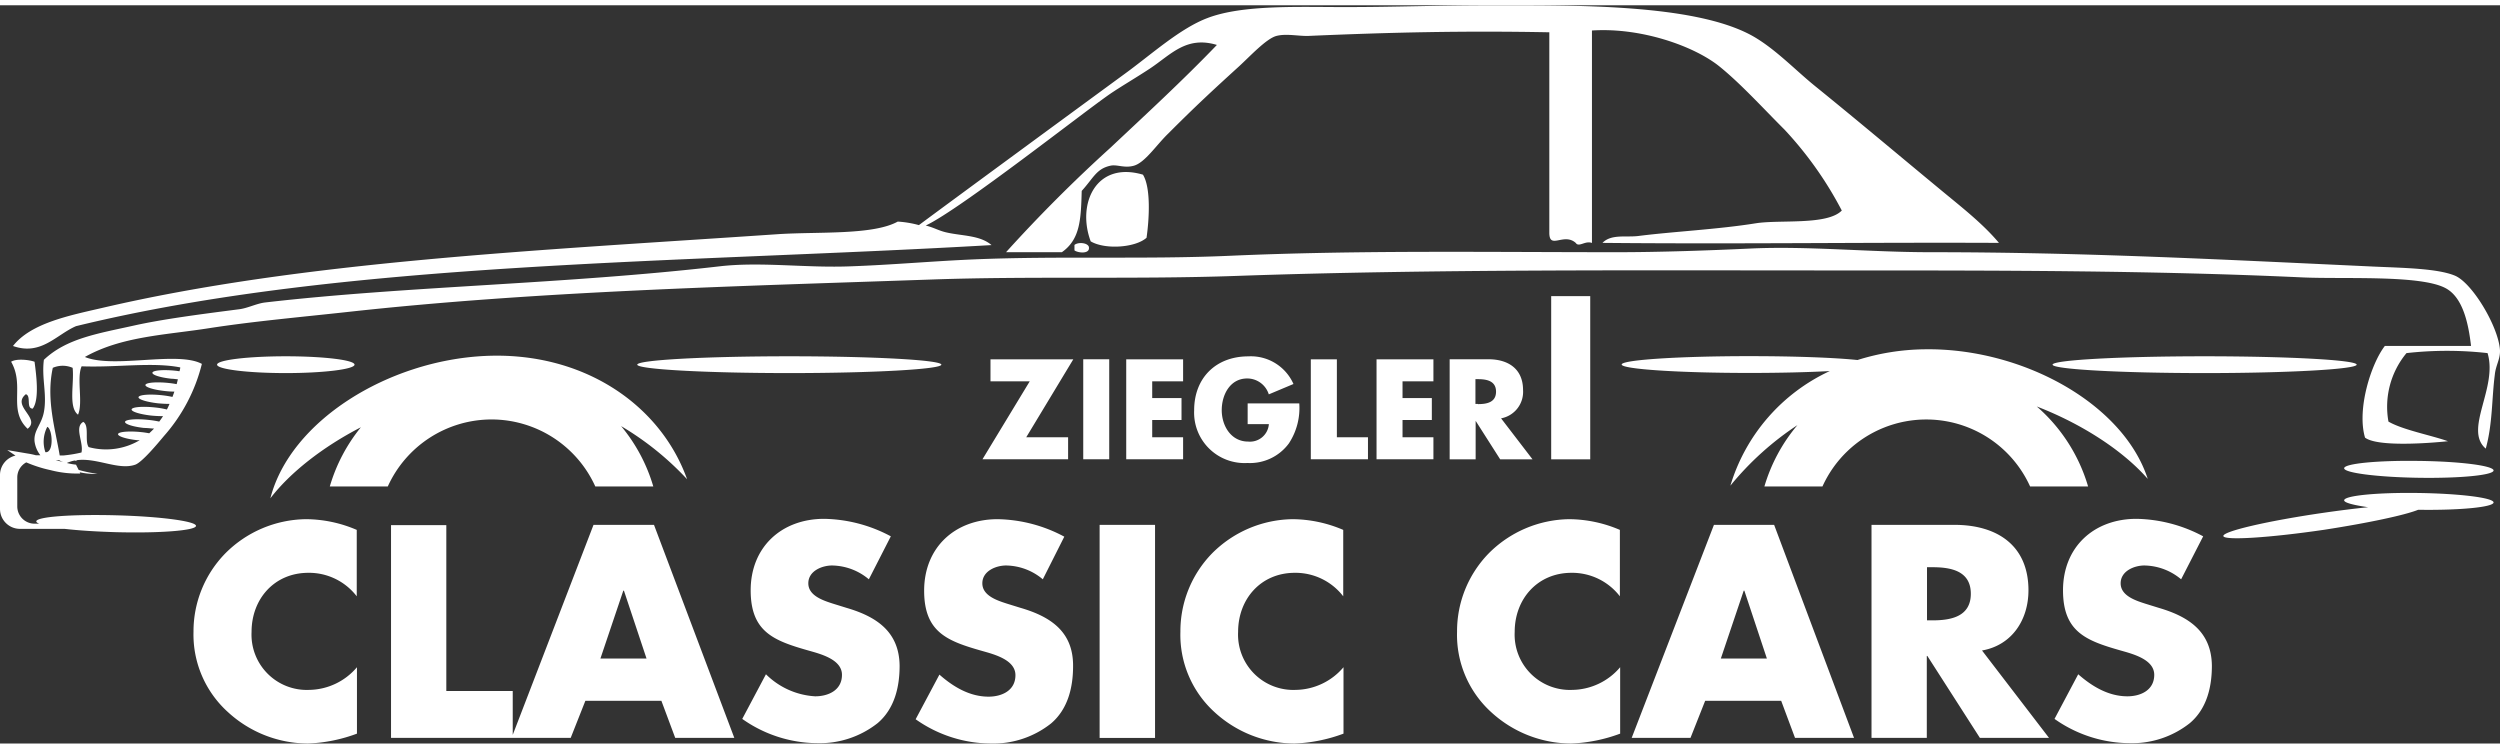 <svg xmlns="http://www.w3.org/2000/svg" width="207" height="62" viewBox="0 0 361.74 106.82"><rect x="0" y="0" width="361.74" height="106.82" fill="#333333" stroke="none"/><path fill="#fff" d="M154.55 65.69v-3.18h-6.06l6.81-11.28h-11.98v3.18H149l-6.84 11.28h12.39zM156.74 51.22h3.76v14.47h-3.76zM171.19 54.41v-3.18h-8.23v14.46h8.23v-3.18h-4.47v-2.5h4.24v-3.18h-4.24v-2.42h4.47zM180.46 54a3.27 3.27 0 0 1 3.13 2.3l3.57-1.5a6.74 6.74 0 0 0-6.53-4c-4.66 0-7.84 3.09-7.84 7.8a7.3 7.3 0 0 0 7.71 7.63 7 7 0 0 0 6-2.84 9.33 9.33 0 0 0 1.5-5.78h-7.47v3h3.07a2.74 2.74 0 0 1-3 2.52c-2.48 0-3.82-2.29-3.82-4.54S178 54 180.46 54zM193.44 51.23h-3.77v14.46h8.27v-3.18h-4.5V51.23zM199.18 65.69h8.23v-3.18h-4.47v-2.5h4.24v-3.18h-4.24v-2.42h4.47v-3.18h-8.23v14.46zM220.38 55.68c0-3.09-2.17-4.46-5-4.46h-5.62V65.7h3.76v-5.57l3.55 5.57h4.68l-4.55-5.93a3.9 3.9 0 0 0 3.18-4.09zm-6.52 2h-.37V54.1h.37c1.22 0 2.61.23 2.61 1.81s-1.39 1.8-2.61 1.8zM224.45 42.09h5.65V65.7h-5.65zM32.56 79.35A16.13 16.13 0 0 0 28 90.63a15.11 15.11 0 0 0 5 11.66 17.18 17.18 0 0 0 11.58 4.53 22.64 22.64 0 0 0 7.07-1.43v-9.61a9.22 9.22 0 0 1-6.91 3.28 8 8 0 0 1-8.34-8.39c0-4.78 3.31-8.55 8.22-8.55a8.71 8.71 0 0 1 7 3.4v-9.61a18.81 18.81 0 0 0-7.32-1.55 16.72 16.72 0 0 0-11.74 4.99zM85.88 75.18l-11.69 30.39v-6.35h-9.61v-24h-8V106h26l2.12-5.36h11l2 5.36h8.55L94.63 75.18zm1 19.34l3.31-9.82h.09l3.27 9.82zM122.52 87.2l-2-.62c-1.39-.45-3.56-1.14-3.56-2.94s2-2.58 3.44-2.58a8.45 8.45 0 0 1 5.32 2l3.18-6.22a21.12 21.12 0 0 0-9.65-2.53c-6.17 0-10.63 4.09-10.63 10.34 0 6 3.31 7.28 8.34 8.71 1.72.49 4.87 1.27 4.87 3.52s-2 3.11-3.88 3.11a11 11 0 0 1-7.12-3.19l-3.43 6.46a19 19 0 0 0 10.83 3.51 13.53 13.53 0 0 0 8.76-2.9c2.45-2.08 3.18-5.23 3.18-8.3-.05-4.94-3.36-7.11-7.65-8.37zM147.7 87.2l-2-.62c-1.39-.45-3.56-1.14-3.56-2.94s2-2.58 3.44-2.58a8.41 8.41 0 0 1 5.31 2l3.11-6.17a21.12 21.12 0 0 0-9.65-2.53c-6.17 0-10.63 4.09-10.63 10.34 0 6 3.31 7.28 8.34 8.71 1.72.49 4.87 1.27 4.87 3.52s-2 3.11-3.89 3.11c-2.74 0-5.11-1.43-7.11-3.19l-3.44 6.46a19 19 0 0 0 10.84 3.51 13.48 13.48 0 0 0 8.75-2.9c2.45-2.08 3.19-5.23 3.19-8.3.04-4.99-3.27-7.16-7.57-8.42zM159.11 75.18h8.02v30.83h-8.02zM175.34 79.35a16.13 16.13 0 0 0-4.54 11.28 15.11 15.11 0 0 0 4.95 11.66 17.17 17.17 0 0 0 11.57 4.53 22.64 22.64 0 0 0 7.08-1.43v-9.61a9.22 9.22 0 0 1-6.91 3.28 8 8 0 0 1-8.34-8.39c0-4.78 3.31-8.55 8.21-8.55a8.72 8.72 0 0 1 7 3.4v-9.61a18.85 18.85 0 0 0-7.32-1.55 16.72 16.72 0 0 0-11.7 4.99zM215.37 79.35a16.13 16.13 0 0 0-4.54 11.28 15.11 15.11 0 0 0 4.95 11.66 17.17 17.17 0 0 0 11.57 4.53 22.7 22.7 0 0 0 7.08-1.43v-9.61a9.23 9.23 0 0 1-6.92 3.28 8 8 0 0 1-8.34-8.39c0-4.78 3.32-8.55 8.22-8.55a8.72 8.72 0 0 1 7 3.4v-9.61a18.88 18.88 0 0 0-7.32-1.55 16.71 16.71 0 0 0-11.7 4.99zM248 75.18L236.1 106h8.51l2.12-5.36h11l2 5.36h8.54l-11.56-30.82zm1 19.34l3.31-9.82h.09l3.26 9.82zM293.51 84.66c0-6.58-4.62-9.48-10.71-9.48h-12V106h8V94.15h.08l7.6 11.85h10l-9.69-12.64c4.34-.76 6.72-4.45 6.72-8.7zM279.61 89h-.78v-7.69h.78c2.61 0 5.56.49 5.56 3.84S282.22 89 279.61 89zM312.4 87.2l-2-.62c-1.39-.45-3.55-1.14-3.55-2.94s2-2.58 3.43-2.58a8.45 8.45 0 0 1 5.32 2l3.19-6.22a21.15 21.15 0 0 0-9.65-2.53c-6.18 0-10.63 4.09-10.63 10.34 0 6 3.31 7.28 8.34 8.71 1.71.49 4.86 1.27 4.86 3.52s-2 3.11-3.88 3.11c-2.74 0-5.11-1.43-7.12-3.19l-3.43 6.46a19 19 0 0 0 10.83 3.51 13.48 13.48 0 0 0 8.75-2.9c2.46-2.08 3.19-5.23 3.19-8.3-.05-4.94-3.36-7.11-7.65-8.37zM155.47 34.68v.78c.44.37 2.33.61 2.08-.52-.21-.59-1.55-.71-2.08-.26zM165.9 33.64c.38-2.63.66-7.21-.52-9.13-6.8-2-9.59 4.23-7.56 9.65 2.06 1.22 6.45.93 8.08-.52z"/><path d="M11 46.43C49.63 37 98 37.33 143.47 34.7c-1.66-1.44-4.25-1.31-6.52-1.83-1.18-.27-1.73-.68-3-1 5.05-2.38 23-16.54 26.74-19.09 1.69-1.14 3.68-2.29 5.74-3.65 3-2 5.23-4.73 9.65-3.39-4.94 5.14-10.22 10-15.39 14.86a213.68 213.68 0 0 0-15.12 15.13h8.08c2.64-1.86 2.76-4.71 2.87-8.87 1.73-1.91 2.13-3.21 4.17-3.65.95-.21 2 .4 3.39 0 1.62-.47 3.24-3 5-4.69 3.83-3.84 6.4-6.22 10.17-9.65 1.64-1.5 4-4.07 5.47-4.44s3.25.07 4.7 0c11.77-.51 22.43-.76 34.76-.52v29c0 2.52 2.1-.07 3.83 1.48.45.68 1.35-.37 2.34 0V3.65c7.09-.47 14.8 2.25 18.47 5.22 3.11 2.52 6.26 6 9.39 9.12a53 53 0 0 1 8.29 11.71c-2.12 2.17-9 1.29-12.47 1.85-5.48.88-12 1.2-16.95 1.83-1.79.23-3.94-.31-5.21 1 19.79.19 37.9-.09 57.37 0-2.45-2.91-5.58-5.3-8.61-7.82-6.05-5-11.85-9.89-18-14.87-2.87-2.32-5.81-5.45-9.13-7.3C245.1-.23 227.76 0 215.44 0c-7.24 0-13.33.26-20.86.26-6.78 0-14.74-.35-19.82 1.57-4 1.5-8.1 5.24-12 8.08-4.1 3-25 18.33-29.8 21.9a14.78 14.78 0 0 0-3.06-.51c-3.63 2-11.62 1.43-17.47 1.83-34.6 2.36-68.61 3.87-97.77 10.69C10 44.9 4.45 46 1.88 49.3c4.06 1.44 6.25-1.63 9.12-2.87z" fill="#fff"/><path d="M361.73 49.81c-.27-3.39-4-9.64-6.52-10.69s-7.55-1.12-11.74-1.31c-21.64-1-41.85-2.08-64.14-2.08-8.88 0-17.78-.92-26.08-.53-5.74.27-13 .53-19.29.53-19.12 0-37.36-.31-56.07.52-12.26.54-24.7 0-37 .52-5.86.25-11.84.79-17.74 1-6.44.27-13-.69-19 0-22.5 2.6-45.22 2.86-65.76 5.23-1.31.15-2.6.87-3.91 1-5.41.7-10.92 1.41-15.13 2.35-5.21 1.16-9.74 1.85-13 4.95-.35 2.67.48 5 0 7.56C6 60.7 4.85 61.51 5 63.11a4.11 4.11 0 0 0 .84 2h-.65c-.41-.11-.79-.19-1.19-.25l-2.95-.5 1.19.8A2.89 2.89 0 0 0 0 68v4.87a2.89 2.89 0 0 0 2.89 2.89h6.45c2 .23 4.6.4 7.43.48 6.38.17 11.57-.24 11.59-.91s-5.14-1.36-11.52-1.53-11.57.2-11.59.88c0 .11.15.22.42.33H5a2.5 2.5 0 0 1-2.5-2.49v-4.2a2.48 2.48 0 0 1 1.3-2.18 18.88 18.88 0 0 0 3.54 1.13 15.1 15.1 0 0 0 4.27.48l-.08-.18a9.65 9.65 0 0 0 2.59.23 19.22 19.22 0 0 1-2.74-.57l-.38-.76a9.07 9.07 0 0 1-1.33-.24 5.2 5.2 0 0 1 1.14-.36l.34.09-.15-.12c2.93-.46 6.12 1.5 8.58.63 1-.37 3.19-3 4.15-4.15a24.7 24.7 0 0 0 5.48-10.43c-3.52-1.9-12.76.72-16.93-1 5.3-3 11.72-3.18 18-4.17 6.46-1 13.27-1.6 20.08-2.35 27.3-3 55.31-3.68 84.49-4.69 14.49-.51 29.36 0 44.07-.52 28.63-1 58.06-.79 88.39-.79 21.74 0 44.06 0 65.71 1 6 .29 17.22-.4 20.86 1.57 2.53 1.36 3.3 5.19 3.67 8.35h-12.47c-2 2.59-4.08 9.16-2.87 13.27 1.83 1.38 9.33.8 12 .52-2.44-.87-6.52-1.63-8.61-2.84a12.15 12.15 0 0 1 2.61-9.91 52.28 52.28 0 0 1 11.73 0c1.52 5-3.49 11.07-.26 13.82 1-3.61.86-7.25 1.31-10.69.13-1.39.84-2.31.74-3.65zM6.57 64.67A4.69 4.69 0 0 1 6.84 61c.76.29 1.01 3.79-.27 3.67zm1.51 1.15h.47a3.36 3.36 0 0 0 .6.28zm18-13.41c0 .18-.07.36-.1.54-.16 0-.32-.05-.49-.06-1.71-.19-3.24-.09-3.42.23s1 .73 2.75.92c.32 0 .62.06.92.08-.06.23-.11.47-.18.7-.32-.06-.68-.12-1.07-.16-1.71-.19-3.24-.09-3.43.23s1.05.73 2.76.92a11.74 11.74 0 0 0 1.41.09c-.09.27-.18.52-.28.77a14.12 14.12 0 0 0-1.47-.24c-1.7-.19-3.23-.09-3.42.23s1.05.73 2.75.93c.62.06 1.21.09 1.72.09-.12.27-.24.55-.38.81a11.91 11.91 0 0 0-1.67-.29c-1.71-.19-3.24-.09-3.42.23s1.05.73 2.75.93a16.43 16.43 0 0 0 1.78.09c-.17.27-.36.53-.55.79a12.81 12.81 0 0 0-1.51-.24c-1.71-.19-3.24-.09-3.42.23s1 .74 2.75.93c.5 0 1 .08 1.43.09-.23.24-.46.46-.7.68-.33-.06-.68-.12-1.07-.16-1.7-.19-3.23-.08-3.42.23s1 .74 2.75.93h.37a9.58 9.58 0 0 1-7.39 1c-.61-.87.14-3.09-.78-3.65-1.35.76.08 3-.26 4.43a18.7 18.7 0 0 1-2.61.43h-.54c-.63-3.8-2-8.11-1-12.68a3.58 3.58 0 0 1 2.87 0c.25 2.27-.65 5.69.78 6.78.76-1.75-.24-5.27.52-7 5.04.2 10.25-.65 14.32.17z" fill="#fff"/><path d="M4 61.28c1.95-1.56-2.4-3.27-.26-5 .81.22 0 2.09 1 2.08 1-1.34.49-5 .26-6.78-.79-.29-2.64-.49-3.39 0 2.02 3.51-.51 6.97 2.39 9.7zM136.21 52c0-.67-9.83-1.21-22-1.21s-22 .54-22 1.21 9.83 1.22 22 1.22 22-.56 22-1.22zM51.3 52c0-.67-4.45-1.21-9.95-1.21s-9.94.54-9.94 1.21 4.45 1.22 9.94 1.22 9.95-.56 9.95-1.22zM341 52c0-.67-9.86-1.21-22-1.21s-22 .54-22 1.21 9.86 1.22 22 1.22 22-.56 22-1.22zM264.76 52.93a26.77 26.77 0 0 0-14.38 16.58 43.19 43.19 0 0 1 9.7-8.76 24.42 24.42 0 0 0-4.78 8.88h8.4a16.49 16.49 0 0 1 30.05 0h8.39a24.41 24.41 0 0 0-7.43-11.58c6.67 2.58 12.55 6.46 16.06 10.48-3.57-11-18.31-19-32.37-18.75a33.48 33.48 0 0 0-9.63 1.55c-3.28-.34-9-.56-15.62-.56-10.22 0-18.5.54-18.5 1.21s8.28 1.22 18.5 1.22c4.4 0 8.43-.1 11.61-.27zM350 70.57c-6-.09-10.8.38-10.81 1.06 0 .35 1.34.69 3.47 1-2 .2-4.28.49-6.69.84-8 1.17-14.35 2.66-14.26 3.33s6.64.26 14.61-.91c6.39-.99 11.68-2.12 13.58-2.89h.1c6 .09 10.8-.39 10.81-1.06S356 70.66 350 70.57zM350 65.93c-6-.09-10.8.39-10.81 1.06S344 68.28 350 68.37s10.8-.38 10.81-1.06S356 66 350 65.93zM71.14 59.93a16.5 16.5 0 0 1 15 9.7h8.39a24.26 24.26 0 0 0-4.66-8.74 42.74 42.74 0 0 1 9.55 7.69c-3.9-10.9-15.17-18.5-29.22-17.84S42 60.13 39.12 71.34c2.86-3.73 7.58-7.43 13.1-10.28a24.37 24.37 0 0 0-4.5 8.57h8.39a16.5 16.5 0 0 1 15.03-9.7z" fill="#fff"/></svg>